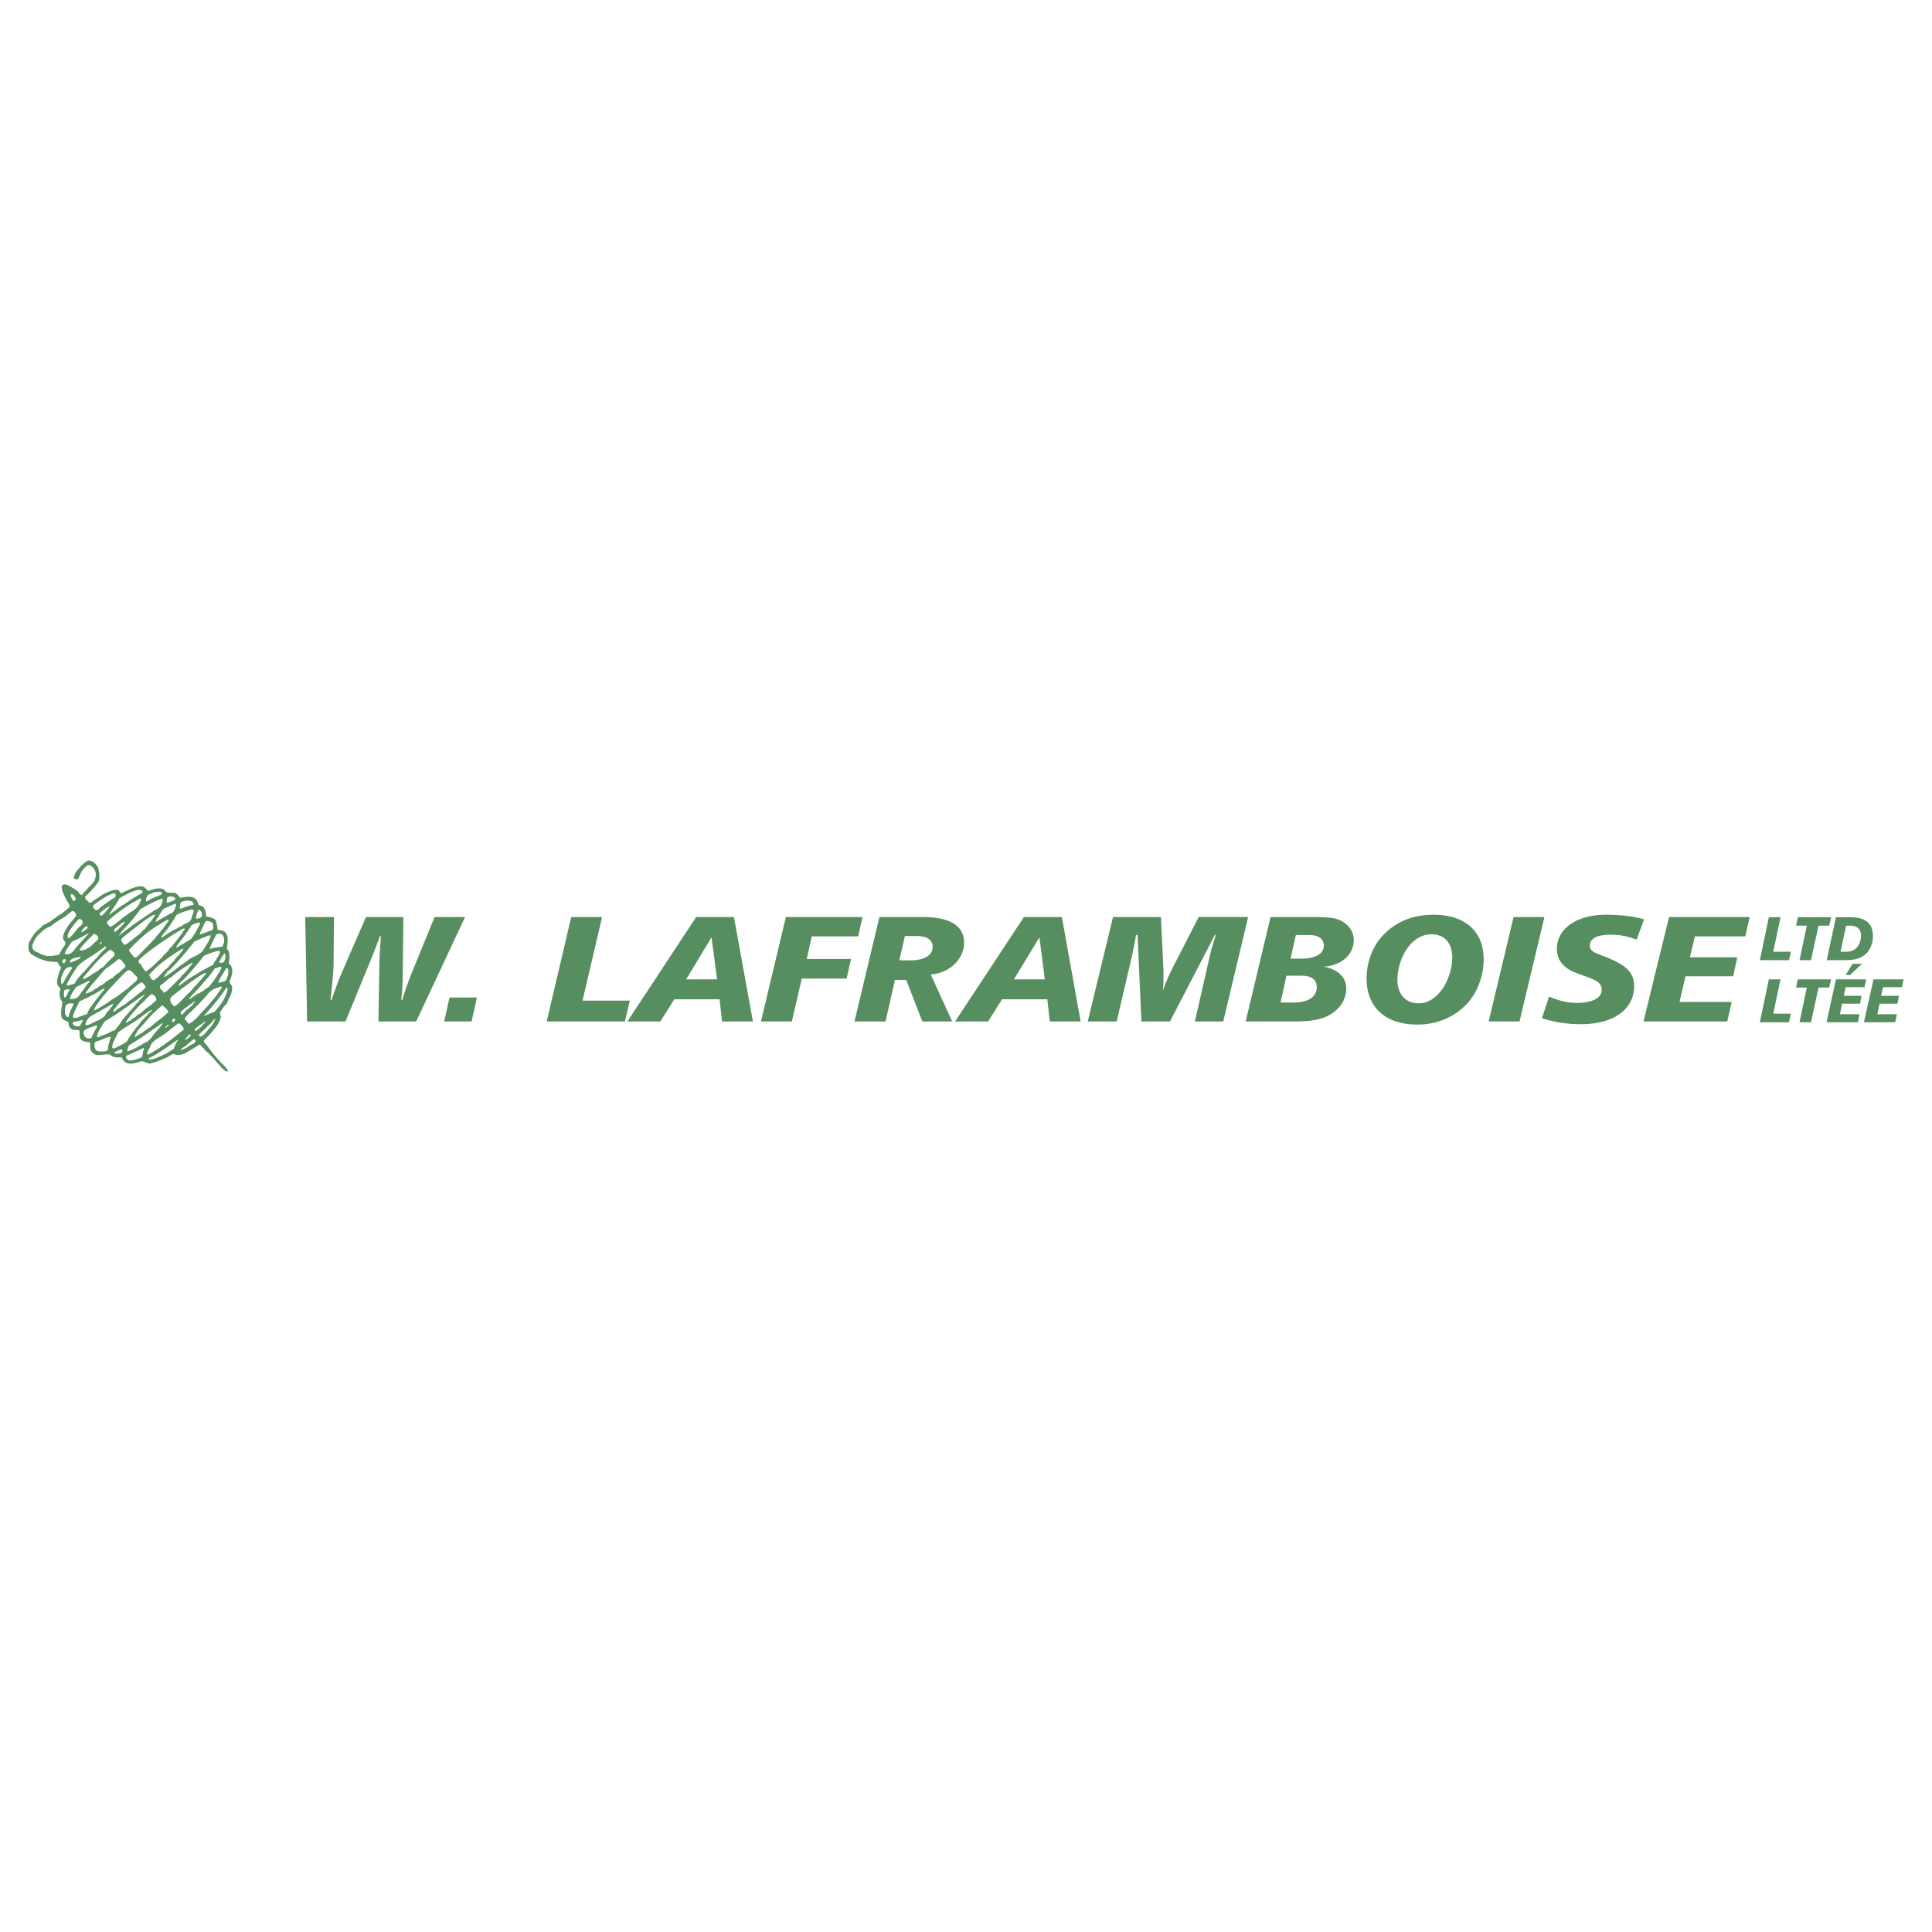 <svg xmlns="http://www.w3.org/2000/svg" width="2500" height="2500" viewBox="0 0 192.756 192.756"><g fill-rule="evenodd" clip-rule="evenodd"><path fill="#fff" d="M0 0h192.756v192.756H0V0z"/><path d="M8.825 85.853c.5.045.731.313.981.739.086.477.236 1.131-.091 1.544-.368.468-.758.917-1.208 1.303-.041.268.127.336.305.526.136.218.245.05.422-.014.096-.136.259-.177.391-.272.59-.44 1.148-.772 1.87-.899.291-.041.413.073.536.327.177-.009.304-.09.454-.181.563-.223 1.199-.613 1.83-.459.195.096.309.3.485.427.395-.172 1.371-.477 1.68-.013.241.349.763.072 1.107.268.146.122.286.267.377.426.477-.063.98-.213 1.435.027.236.149.354.381.395.654.095.072.2.104.309.136.386.127.445.722.463 1.058.345.032.667.109.94.336.1.322.182.617.182.953.24.095.676.082.817.318.35.376.172 1.13.123 1.589.386.358.236 1.039.209 1.512.535.376.327 1.14.109 1.634-.082.255.073.377.182.595.127.472-.141.972-.35 1.371-.05.123-.104.25-.136.382-.291.168-.422.53-.649.771-.09.159.023.363.027.54-.077.649-.576 1.135-.967 1.62l-.363.387-.363.372c.05.204.167.317.318.468.531.744 1.157 1.512 1.829 2.133.086.209.281.214.259.473-.282.022-.341-.182-.559-.305a43.256 43.256 0 0 0-1.357-1.512c-.208-.172-.372-.272-.503-.518-.191-.072-.218-.326-.44-.345-.49.327-1.026.649-1.543.936-.282.031-.631.177-.895.019-.276-.042-.463.145-.686.271-.613.277-1.166.531-1.825.663-.299-.022-.508-.209-.803-.241-.735.246-1.616.531-1.979-.376-.372 0-.854.054-1.126-.255a.791.791 0 0 0-.327-.05c-.445 0-1.117.236-1.453-.168-.286-.199-.231-.712-.245-1.012-.281-.073-.727-.046-.908-.305-.032-.022-.073-.113-.105-.127l-.013.009-.023-.345-.009-.354-.009.019s-.018-.095-.032-.118c-.259-.063-.653.041-.835-.199-.213-.104-.195-.418-.245-.622-.227-.113-.509-.187-.645-.423-.168-.444.009-1.13.054-1.588-.309-.309-.34-.913-.182-1.303-.127-.2-.295-.282-.345-.531-.041-.44.155-.781.228-1.194.09-.168.172-.227.163-.44-.172-.122-.263-.326-.363-.513-.549-.023-1.058-.027-1.57-.259-.382-.118-.69-.345-1.044-.513a1.16 1.16 0 0 0-.227-.305c-.063-.354-.091-.804.15-1.103.259-.536.586-.903 1.058-1.257.109-.15.191-.263.381-.3.272-.172.581-.272.799-.518.309-.127.499-.399.803-.513.286-.205.567-.449.831-.681.086-.259-.059-.395-.2-.608-.218-.458-.499-.858-.54-1.375-.05-.409.472-.345.694-.182.332.172.641.363.94.59.082.196.181.3.395.336.118-.195.24-.336.408-.472.214-.323.6-.563.79-.913.327-.59.172-1.294-.458-1.589-.263-.077-.649.422-.776.613l-.096.177c-.073.154-.132.322-.213.472-.159.305-.277.136-.518.032.132-.282.186-.672.468-.849.19-.3.504-.581.785-.794l.114-.063.128-.05zm4.903 2.936c.209-.05.694.073.409.332-.649.332-1.244.754-1.848 1.167-.313.15-.536.377-.822.572-.209.123-.386.327-.599.427.318-.576.763-1.071 1.044-1.666.595-.346 1.144-.641 1.816-.832zm2.057.182c.136.005.449 0 .376.228-.449.272-.999.367-1.42.694l-.091.027-.091.031c.018-.372.068-.681.468-.771.226-.155.485-.163.758-.209zm-4.494.164c.277-.068.291.208.182.395-.509.277-.99.672-1.462.999a.748.748 0 0 0-.159.195c-.186.063-.34.172-.436-.046-.132-.1-.177-.24-.077-.377.621-.454 1.216-.917 1.952-1.166zm-4.164.063c.259.022.291.24.427.422-.022.268-.281.363-.363.059-.082-.114-.204-.367-.064-.481zm9.806.254c.259-.009.522 0 .576.291-.286.132-.567.268-.876.332.005-.268-.054-.623.3-.623zM14 89.634c.195.045.014.241-.019.363-.195.508-.612.826-1.071 1.089-.281.218-.604.417-.871.663-.154.146-.341.245-.495.391-.15.113-.35.24-.513.34-.186-.145-.318-.254-.377-.486A15.125 15.125 0 0 1 14 89.634zm2.102.032c.277.073.059.395 0 .577-.149.376-.531.468-.849.681-.613.432-1.267.854-1.879 1.285-.504.386-1.026.74-1.507 1.167.041-.131.164-.213.195-.336.409-.467.854-.926 1.244-1.397.25-.318.495-.654.74-.963.672-.37 1.339-.746 2.056-1.014zm2.511.181c.299.009.712.022.712.409-.413.122-.826.195-1.212.395-.213.022-.231-.1-.136-.272-.05-.45.291-.45.636-.532zm-1.163.318c.295 0-.086.69-.159.803a.65.65 0 0 1-.327.195l-1.421.817c.019-.24.109-.309.25-.495.159-.282.309-.567.522-.808l.567-.25.568-.262zm-6.477.227a4.273 4.273 0 0 1-.758.912c-.045.032-.086.064-.145.055-.118-.059-.213-.25-.05-.318.308-.259.594-.477.953-.649zm8.171.332c.322.068.136.349.054.581-.082.268-.082.427-.291.622a1.29 1.29 0 0 1-.354.205c-.241.073-.481.354-.713.381-.145.045-.2.195-.363.195-.432.241-.858.495-1.239.803-.073.004-.096.019-.15.073.091-.345.359-.558.559-.831.358-.458.676-.999.985-1.485.491-.249.985-.4 1.512-.544zm.649.063c.309 0 .363.299.354.558-.05.291-.363.304-.608.304.031-.327.127-.558.254-.862zm-12.588.104c.218.009.259.113.359.282.127.172-.168.436-.254.567-.291.331-.572.667-.771 1.058-.123.231-.395.767-.154 1.008.309.422.045.499-.168.854-.109.19-.218.395-.327.59a5.721 5.721 0 0 1-1.212.136c-.259-.104-.586-.131-.799-.318-.424-.15-.646-.268-.669-.727.172-.45.327-.822.695-1.135.372-.372.645-.622 1.153-.785.454-.417 1.008-.694 1.525-1.03.186-.187.408-.345.622-.5zm8.094.395c.068-.023.15.032.181 0-.108.245-.327.445-.454.681-.322.25-.45.694-.817.889-.241.409-.727.6-1.044.94-.277.146-.44.386-.74.486-.109-.118-.454-.458-.277-.636.027-.027.073-.072.095-.108.986-.781 1.966-1.612 3.056-2.252zm-7.413.391c.34.018.45.358.25.608-.444.309-.73.853-1.144 1.225l-.022-.004-.015.014-.009.05c-.272.164-.195-.254-.163-.395l.014.009.009.004.009-.018c-.009-.159.268-.513.359-.649.212-.291.462-.577.712-.844zm8.838.063c.127-.009.1.068.072.163a16.935 16.935 0 0 1-1.207 1.543c-.022.114-.136.155-.2.246l-.458.49c-.3.317-.626.658-.935.958-.155.145-.368.508-.622.35-.177-.259-.404-.404-.508-.727a19.538 19.538 0 0 1 1.897-1.77c.631-.468 1.28-.849 1.961-1.253zm3.872.15c.277-.009.413.068.636.214.027.204.104.554-.077.708-.409.127-.817.299-1.226.427.036-.345.236-.54.349-.849.1-.192.123-.373.318-.5zm-8.112.09c-.272.377-.676.745-1.044 1.031-.159-.318.15-.422.336-.622.254-.136.391-.409.708-.409zm7.418.046c.127.177-.063.367-.136.531-.227.4-.436.817-.745 1.162-.481.263-.949.577-1.435.835 0-.209.109-.213.182-.381.5-.581.935-1.212 1.344-1.861.236-.141.522-.222.79-.286zm-11.29.377c.391.104-.19.467-.295.522l-.104.05-.113.05c.099-.3.262-.436.512-.622zm9.683.227c.118-.009.218.109.077.154-.386.617-.853 1.18-1.316 1.739-.167.077-.186.213-.286.35-.222.222-.445.395-.608.663-.454.368-.844.862-1.339 1.194-.09.081-.199.218-.327.145-.195-.163-.295-.436-.449-.64.023-.072-.2-.091-.2-.245-.073-.2.059-.236.168-.377 1.324-1.131 2.781-2.098 4.28-2.983zm-9.397.427l.022.004c0 .045-.1.109-.141.113 0 .064-.05.082-.077.136-.445.486-.931.985-1.334 1.512-.259.305-.436.404-.844.373-.068-.023-.063-.073-.059-.141.055.014.063-.113.073-.154.204-.331.422-.658.653-.967.527-.195 1.017-.468 1.499-.758.09-.001.158-.055.208-.118zm13.028.104c.432.05.458.508.427.876l-.154.408a9.53 9.53 0 0 0-1.298.228c.091-.177.209-.522.291-.654.123-.268.277-.535.391-.78.058-.001.135-.096.343-.078zm-12.465.013c.222.119.44.336.299.59-.277.218-.536.481-.785.727-.336.141-.572.39-.967.317l-.041.019c-.168-.082.799-1.058.89-1.148l.332-.323c.049-.127.149-.136.272-.182zm11.467.137c.055-.004.091.014.091.068-.136.554-.558 1.066-.831 1.553-.368.317-.826.513-1.258.726-.317.318-.763.513-1.103.817-.481.363-.972.754-1.499 1.044.1-.213.282-.413.395-.622.259-.141.454-.377.649-.59.73-.744 1.384-1.562 2.029-2.374.51-.223 1.005-.463 1.527-.622zm-10.895.681c.309 0-.022.195-.118.245.041-.077.091-.164.118-.245zm-3.477.227h.014-.014zm3.949.213c.132.014.095.087.037.178-.3.299-.64.585-.854.958-.213.045-.25.327-.454.395-.259.345-.604.663-.849 1.012-.205.101-.277.277-.422.432-.2.173-.391.49-.531.718-.236.09-.518.186-.772.213.041-.399.313-.622.454-.967l.454-.713.027.014h.009l.005-.01c.032-.249.595-.671.804-.821.513-.34 1.062-.649 1.548-1.031l.272-.182.272-.196zm7.672.227c.059-.009.077-.023.104.031-.032.127-.223.322-.295.423-.195.254-.499.481-.645.771-.245.182-.417.444-.617.667-.386.3-.676.658-1.03 1.013-.164.031-.195.154-.327.227-.231.046-.417-.358-.477-.531.912-1.084 2.093-1.847 3.287-2.601zm-7.191.091c.259.118.663.432.318.695-.336.332-.686.649-.98 1.017-.35.15-.581.49-.954.617-.327.264-.694.454-1.076.636 0-.05 0-.104-.014-.149.841-1.023 1.649-2.031 2.706-2.816zm10.7.136c.072 0 .24-.013.286.046-.119.381-.332.689-.545 1.03-.109.054-.073.209-.15.286-.885.454-1.743.944-2.574 1.502l-.399.282c-.045.031-.413.349-.49.312 0-.213.281-.362.39-.521.354-.291.604-.663.926-.985.395-.472.83-.953 1.18-1.453a6.372 6.372 0 0 1 1.376-.499zm.726.227c.168.268.054.64-.091.894-.082.014-.544.146-.436-.077.159-.263.309-.599.527-.817zm-14.39.318c.041.136-.055.154-.123.24-.309.132-.608.291-.935.382.05-.563.667-.427 1.058-.622zm3.813.258c.354.022.376.336.622.526.041.087.113.282-.018.304-.187.174-.399.337-.559.532-.227.072-.327.268-.531.362-.022.209-.317.173-.408.332-.132.009-.231.158-.363.195-.186.254-.559.35-.785.562-.177.127-.391.195-.545.363-.231.068-.445.223-.681.272.009-.236.15-.268.241-.454a58.32 58.32 0 0 1 1.698-1.997c.449-.315.893-.661 1.329-.997zm-5.37.014c.222.045.014.24-.032.377-.259.105-.304-.4.032-.377zm12.71.35l.037.004c.022.046-.032.109-.059.146-.336.372-.59.795-.994 1.104-.132.263-.395.395-.559.636-.259.222-.472.504-.74.713-.172.158-.309.345-.544.395-.023-.123-.041-.236-.182-.245-.167-.149-.263-.468-.013-.581.34-.204.585-.545.948-.718a12.453 12.453 0 0 1 2.106-1.454zm2.706.408c.286-.022.222.113.122.318-.345.581-.712 1.157-1.157 1.661-.204.154-.44.281-.613.472-.204.01-.254.187-.454.195l-.954.636c.168-.341.531-.645.79-.922.399-.399.745-.903 1.148-1.289.2-.304.468-.585.649-.907a1.54 1.54 0 0 0 .469-.164zm-14.903.014c.123-.009.272.032.182.182-.322.468-.618.926-.863 1.439-.309.213-.209-.418-.195-.545.213-.473.29-1.004.876-1.076zm15.647.09c.336.146.068 1.085-.127 1.28-.231.132-.486.146-.735.204.168-.481.495-.881.731-1.325l.041-.06.09-.099zm-9.746.214c.35.113.495.467.785.662.172.391-.281.559-.5.804-.172.123-.318.318-.5.423-.494.385-.994.785-1.543 1.089-.495.391-1.053.708-1.603 1.017l-.068.019-.082.009c.164-.521.568-.898.863-1.344a47.296 47.296 0 0 1 2.202-2.388c.147-.132.269-.214.446-.291zm7.25.453c.145-.054.304-.181.467-.168-.272.428-.667.759-.967 1.167-.304.231-.472.567-.758.817-.177.104-.268.313-.44.422-.159.195-.373.359-.513.559-.195.123-.313.309-.544.381-.277-.263-.582-.672-.227-.998.966-.771 1.947-1.516 2.982-2.18zm-11.29.636c.159.014.077.173-.032.195-.136.187-.304.382-.408.591-.063 0-.063.059-.091.104-.149.2-.332.413-.454.636-.205.259-.572.281-.876.291.063-.505.367-.804.622-1.212l1.239-.605zm5.252.137c.254.091.35.268.454.499-.104.15-.291.259-.408.408-.5.354-.954.781-1.471 1.117-.009.05-.031.091-.091.091-.376.268-.79.481-1.135.79-.127.063-.127-.005-.118-.123.794-.957 1.543-1.925 2.56-2.646l.209-.136zm7.926.422c.25 0 .005.2-.027.317-.276.373-.495.786-.849 1.104-.132.24-.358.408-.513.636-.082.095-.173.104-.2.245-.141.05-.213.182-.317.285-.386.423-.74.886-1.271 1.136-.149-.136-.263-.336-.408-.468.045-.25.218-.295.336-.499.113-.022.082-.155.208-.169a34.825 34.825 0 0 0 1.621-1.665c.127-.159.25-.368.44-.454.25-.278.658-.314.98-.468zm.577.104c.327 0-.186 1.03-.25 1.157-.264.468-.618.895-.976 1.294-.386.068-.699.272-1.058.409.826-.916 1.607-1.838 2.284-2.86zm-12.257.091c.027.027.091.055.1.082l-.014.018-.041.022c-.526.658-1.066 1.308-1.521 2.016a2.04 2.04 0 0 0-.159.404c-.336.137-.694.218-1.012.381-.178.014-.504.06-.396-.213.15-.521.413-.963.649-1.439a16.217 16.217 0 0 0 1.82-.916l.574-.355zm-3.691.077c.114.009.286-.045.299.104-.209.209-.236.571-.481.744-.145-.146-.059-.485-.077-.681.069-.095.159-.126.259-.167zm7.867.454c-.204.204-.317.458-.576.604-.091.149-.195.295-.345.382-.131.254-.458.549-.649.762-.236.272-.472.568-.713.827-.236.367-.495.753-.79 1.071-.386.086-.699.345-1.071.458-.245.041-.431.236-.699.223.041-.477.39-.963.631-1.357l.159-.231c1.407-.796 2.709-1.84 4.053-2.739zm.65.014c.272.177.418.268.44.608-.127.163-.34.258-.454.436-.399.277-.776.531-1.103.881-.241.1-.422.227-.59.422-.254.022-.336.317-.59.363a3.03 3.03 0 0 1-.318.195c.045-.272.218-.363.345-.59.477-.563.926-1.108 1.484-1.59.254-.298.458-.526.786-.725zm.426.472v.014-.014zm3.827.254h.055l.009.005c-.013.027-.164.204-.191.241-.045.067-.086.122-.113.194-.231.096-.34.358-.576.423-.132.182-.277.354-.468.472-.286-.209.109-.422.254-.576l.522-.382.508-.377zm-12.361.213c.123.009.331-.041.272.136-.204.404-.409.763-.485 1.213-.15.09-.272-.142-.332-.246-.045-.494-.118-1.103.545-1.103zm4.131.078c.036 0 .086.009.104.05-.005.032-.027.063-.045.091-.236.245-.436.562-.672.799-.027.06-.064.182-.114.223-.281.254-.508.432-.88.531-.118.068-.926.526-1.035.381-.054-.272.277-.713.49-.866a80.707 80.707 0 0 0 2.152-1.209zm4.993.118c.223.113.363.341.559.485.054.068.068.25-.032.272-.545.522-1.199.944-1.752 1.453-.123.063-.254.095-.304.227-.223.041-.322.236-.513.331-.241.113-.458.309-.712.396.167-.577.558-.917.953-1.349.477-.576.999-1.148 1.575-1.615.058-.096.163-.123.226-.2zm-.985.427c-.118.177-.241.331-.44.408-.018.245-.309.281-.376.513-.322.173-.436.586-.727.804-.35.481-.713.944-.999 1.467-.336.235-.722.413-1.075.604-.205.068-.377.172-.377-.104l-.009.009c0-.063.05-.108.023-.177.136-.444.386-.835.576-1.253.631-.481 1.335-.857 1.988-1.308.468-.351.89-.71 1.416-.963zm6.297.862c-.132.54-.522.922-.881 1.33-.041.096-.145.113-.182.227-.15.104-.422.432-.562.169l-.027-.064c.218-.235.44-.477.699-.662.141-.214.382-.336.527-.545l.209-.231.217-.224zm-4.117.027c.245.055-.014.377-.164.354-.127-.127.045-.299.164-.354zm-9.216.154c.241.022-.032.259-.077.377-.096.444-.822.254-.822-.1l.022-.068c.287-.063.609-.114.877-.209zm12.379.119a.64.64 0 0 1-.291.304c-.091.209-.39.427-.562.572a.729.729 0 0 1-.209.095c-.095-.213.086-.299.227-.426.273-.173.549-.386.835-.545zm-4.298.154c-.009.168-.168.263-.241.408-.358.382-.699.763-.985 1.208-.191.1-.25.286-.486.317-.526.327-1.076.663-1.661.881-.045-.023-.109.005-.155.014 0-.245.055-.373.168-.59 1.158-.681 2.247-1.484 3.36-2.238zm1.575.045a.203.203 0 0 1 .167.087c.136.159.513.422.254.622-.504.39-1.003.816-1.521 1.189-.472.317-.917.681-1.43.93-.068.141-.318.15-.44.272-.336.168-.018-.518.054-.604l.037-.019c.167-.585.513-.799 1.017-1.094.535-.313 1.008-.744 1.493-1.112l.369-.271zm-1.044.137c.032.009.082.027.082.077-.018.018-.045.014-.068.014-.009.104-.159.077-.182.195-.032.009-.109.04-.136.04l-.005-.014c.055-.09.218-.263.309-.312zm-7.218.09c.272-.027.023.331-.032.408-.168.272-.268.595-.44.862-.477.104-.753-.186-.753-.653.239-.372.852-.435 1.225-.617zm9.351.89c.159 0 .15.172.027.213-.131.168-.313.269-.513.35.137-.196.336-.381.486-.563zm-8.371.35c.182-.032.368-.15.544-.091-.141.295-.199.64-.299.953.032.195.004.395-.213.449-.304.027-.862.141-1.044-.19-.063-.149-.113-.245-.104-.408l.014.031c0-.281.036-.363.331-.44.267-.059.517-.191.771-.304zm8.807.122c.422.154-.041.495-.272.559-.35.245-.641.427-1.058.545.172-.322.585-.372.758-.667.195-.128.377-.314.572-.437zm-1.571.027c.009.132-.123.19-.154.305a2.559 2.559 0 0 0-.286.636c-.2.141-.436.244-.622.395-.118.059-1.871.976-1.871.581.055-.1.173-.132.272-.177.941-.482 1.794-1.14 2.661-1.74zm-3.495.862c.168.023.05.209.014.3-.055.2-.037.59-.259.672-.382.141-.704.255-1.104.272-.227-.068-.295-.172-.376-.381l.014.009.009.005.009-.019-.005-.068c.554-.276 1.153-.494 1.698-.79zm-5.266.019v.027-.027zm3.01.118c.295-.072.205.35.045.35-.127.041-.676.195-.622-.091l.295-.132.282-.127zM166.518 91.493l-2.543 10.421h8.355l.44-1.95h-5.202l.594-2.563h4.76l.402-1.892h-4.722l.496-2.085h5.029l.439-1.931h-8.048zM164.031 91.723c-.898-.268-2.18-.459-3.824-.459-2.982 0-4.875 1.453-4.875 3.384 0 1.167.668 1.951 1.949 2.428 1.568.612 2.523.765 2.523 1.683 0 .804-.936 1.301-2.523 1.301-.898 0-1.797-.229-2.734-.632l-.707 2.161a12.58 12.58 0 0 0 3.881.593c3.424 0 5.316-1.587 5.316-3.786 0-1.396-.822-2.046-2.428-2.753-1.186-.517-1.99-.593-1.99-1.301 0-.688.689-1.09 2.086-1.09a7.04 7.04 0 0 1 2.58.497l.746-2.026zM151.01 91.493l-2.487 10.421h3.079l2.486-10.421h-3.078zM144.891 95.547c0 1.166-.479 2.391-.938 3.06-.688.956-1.434 1.491-2.428 1.491-1.242 0-2.104-.86-2.104-2.333 0-1.128.422-2.371.957-3.117.631-.917 1.49-1.434 2.428-1.434 1.301 0 2.085.841 2.085 2.333zm-1.873-4.283c-2.295 0-4.092.86-5.373 2.447-.766.975-1.301 2.371-1.301 3.92 0 2.83 1.836 4.589 5.066 4.589 2.143 0 3.998-.879 5.221-2.39.822-1.014 1.396-2.562 1.396-4.092 0-2.811-1.836-4.474-5.009-4.474zM128.352 97.344h1.492c1.031 0 1.529.421 1.529 1.129 0 .955-.822 1.549-2.275 1.549h-1.34l.594-2.678zm.937-4.053h1.395c.898 0 1.396.42 1.396 1.051 0 .803-.842 1.301-2.236 1.301h-1.092l.537-2.352zm-2.525-1.798l-2.484 10.421h4.664c1.645 0 2.906-.114 3.92-.784.938-.611 1.453-1.529 1.453-2.523 0-1.071-.803-1.894-2.236-2.161 1.836-.134 2.982-1.262 2.982-2.658 0-.898-.574-1.645-1.492-2.027-.535-.21-1.375-.268-2.447-.268h-4.36zM111.047 91.493l-2.523 10.421h2.887l1.434-6.138c.039-.172.248-1.033.498-2.486h.152l.383 8.624h2.848l4.475-8.624h.096c-.248.822-.516 1.625-.648 2.313l-1.436 6.31h2.83l2.486-10.421h-4.934l-2.678 5.22c-.363.727-.688 1.492-.898 2.18.059-.555.059-.955.059-1.262v-.86l-.25-5.277h-4.781zM103.705 93.52l.535 4.187h-3.08l2.545-4.187zm-1.549-2.027l-6.866 10.421h3.29l1.395-2.218h4.514l.248 2.218h3.078l-1.873-10.421h-3.786zM90.281 93.386h1.185c1.052 0 1.587.402 1.587 1.09 0 .803-.784 1.339-2.237 1.339h-1.09l.555-2.429zm-2.543-1.893l-2.486 10.421h3.098l.937-4.149h1.128l1.606 4.149h2.983l-2.142-4.685c1.988-.172 3.327-1.625 3.327-3.174 0-1.702-1.435-2.562-4.13-2.562h-4.321zM78.407 91.493l-2.486 10.421H79l.994-4.283h4.474l.44-1.95h-4.417l.497-2.257h4.628l.44-1.931h-7.649zM70.988 93.52l.555 4.187h-3.078l2.523-4.187zm-1.53-2.027l-6.865 10.421h3.289l1.396-2.218h4.512l.249 2.218h3.079l-1.893-10.421h-3.767zM56.992 91.493l-2.448 10.421h7.801l.497-2.084H58.12l1.95-8.337h-3.078zM44.85 99.523l-.536 2.391h2.734l.535-2.391H44.85zM30.452 91.493l.191 10.421h3.824l2.486-6.042c.344-.861.65-1.625.937-2.448h.114c-.057.917-.153 1.893-.153 2.983l-.096 5.507h3.767l4.876-10.421h-3.041l-2.333 5.717c-.344.86-.65 1.759-.899 2.582h-.095c.095-.823.153-1.722.153-2.62l.058-5.679h-3.729l-2.582 5.946a46.912 46.912 0 0 0-.86 2.353h-.096c.211-1.894.306-3.117.306-3.652l.039-4.646h-2.867v-.001zM186.92 97.707l-.957 4.283h3.117l.172-.802h-1.951l.23-1.052h1.778l.154-.784h-1.779l.191-.861h1.875l.172-.784h-3.002zM184.834 96.158l-.688 1.11h.44l1.185-1.11h-.937zM183.172 97.707l-.938 4.283h3.118l.171-.802h-1.951l.211-1.052h1.797l.135-.784h-1.76l.191-.861h1.874l.173-.784h-3.021zM179.367 97.707l-.174.822h1.073l-.727 3.461h1.147l.746-3.461h1.07l.191-.822h-3.326zM176.479 97.707l-.899 4.283h2.906l.192-.86h-1.76l.727-3.423h-1.166zM184.186 92.354h.42c.688 0 1.07.363 1.07 1.014 0 .459-.172.917-.477 1.224-.27.268-.613.363-1.09.363h-.479l.556-2.601zm-1.014-.842l-.918 4.283h1.816c.898 0 1.529-.134 2.045-.593.459-.402.746-1.052.746-1.797 0-1.281-.746-1.893-2.256-1.893h-1.433zM179.367 91.512l-.174.842h1.073l-.727 3.441h1.147l.746-3.441h1.07l.191-.842h-3.326zM176.479 91.512l-.899 4.283h2.906l.192-.841h-1.76l.727-3.442h-1.166z" fill="#568e5f"/></g></svg>